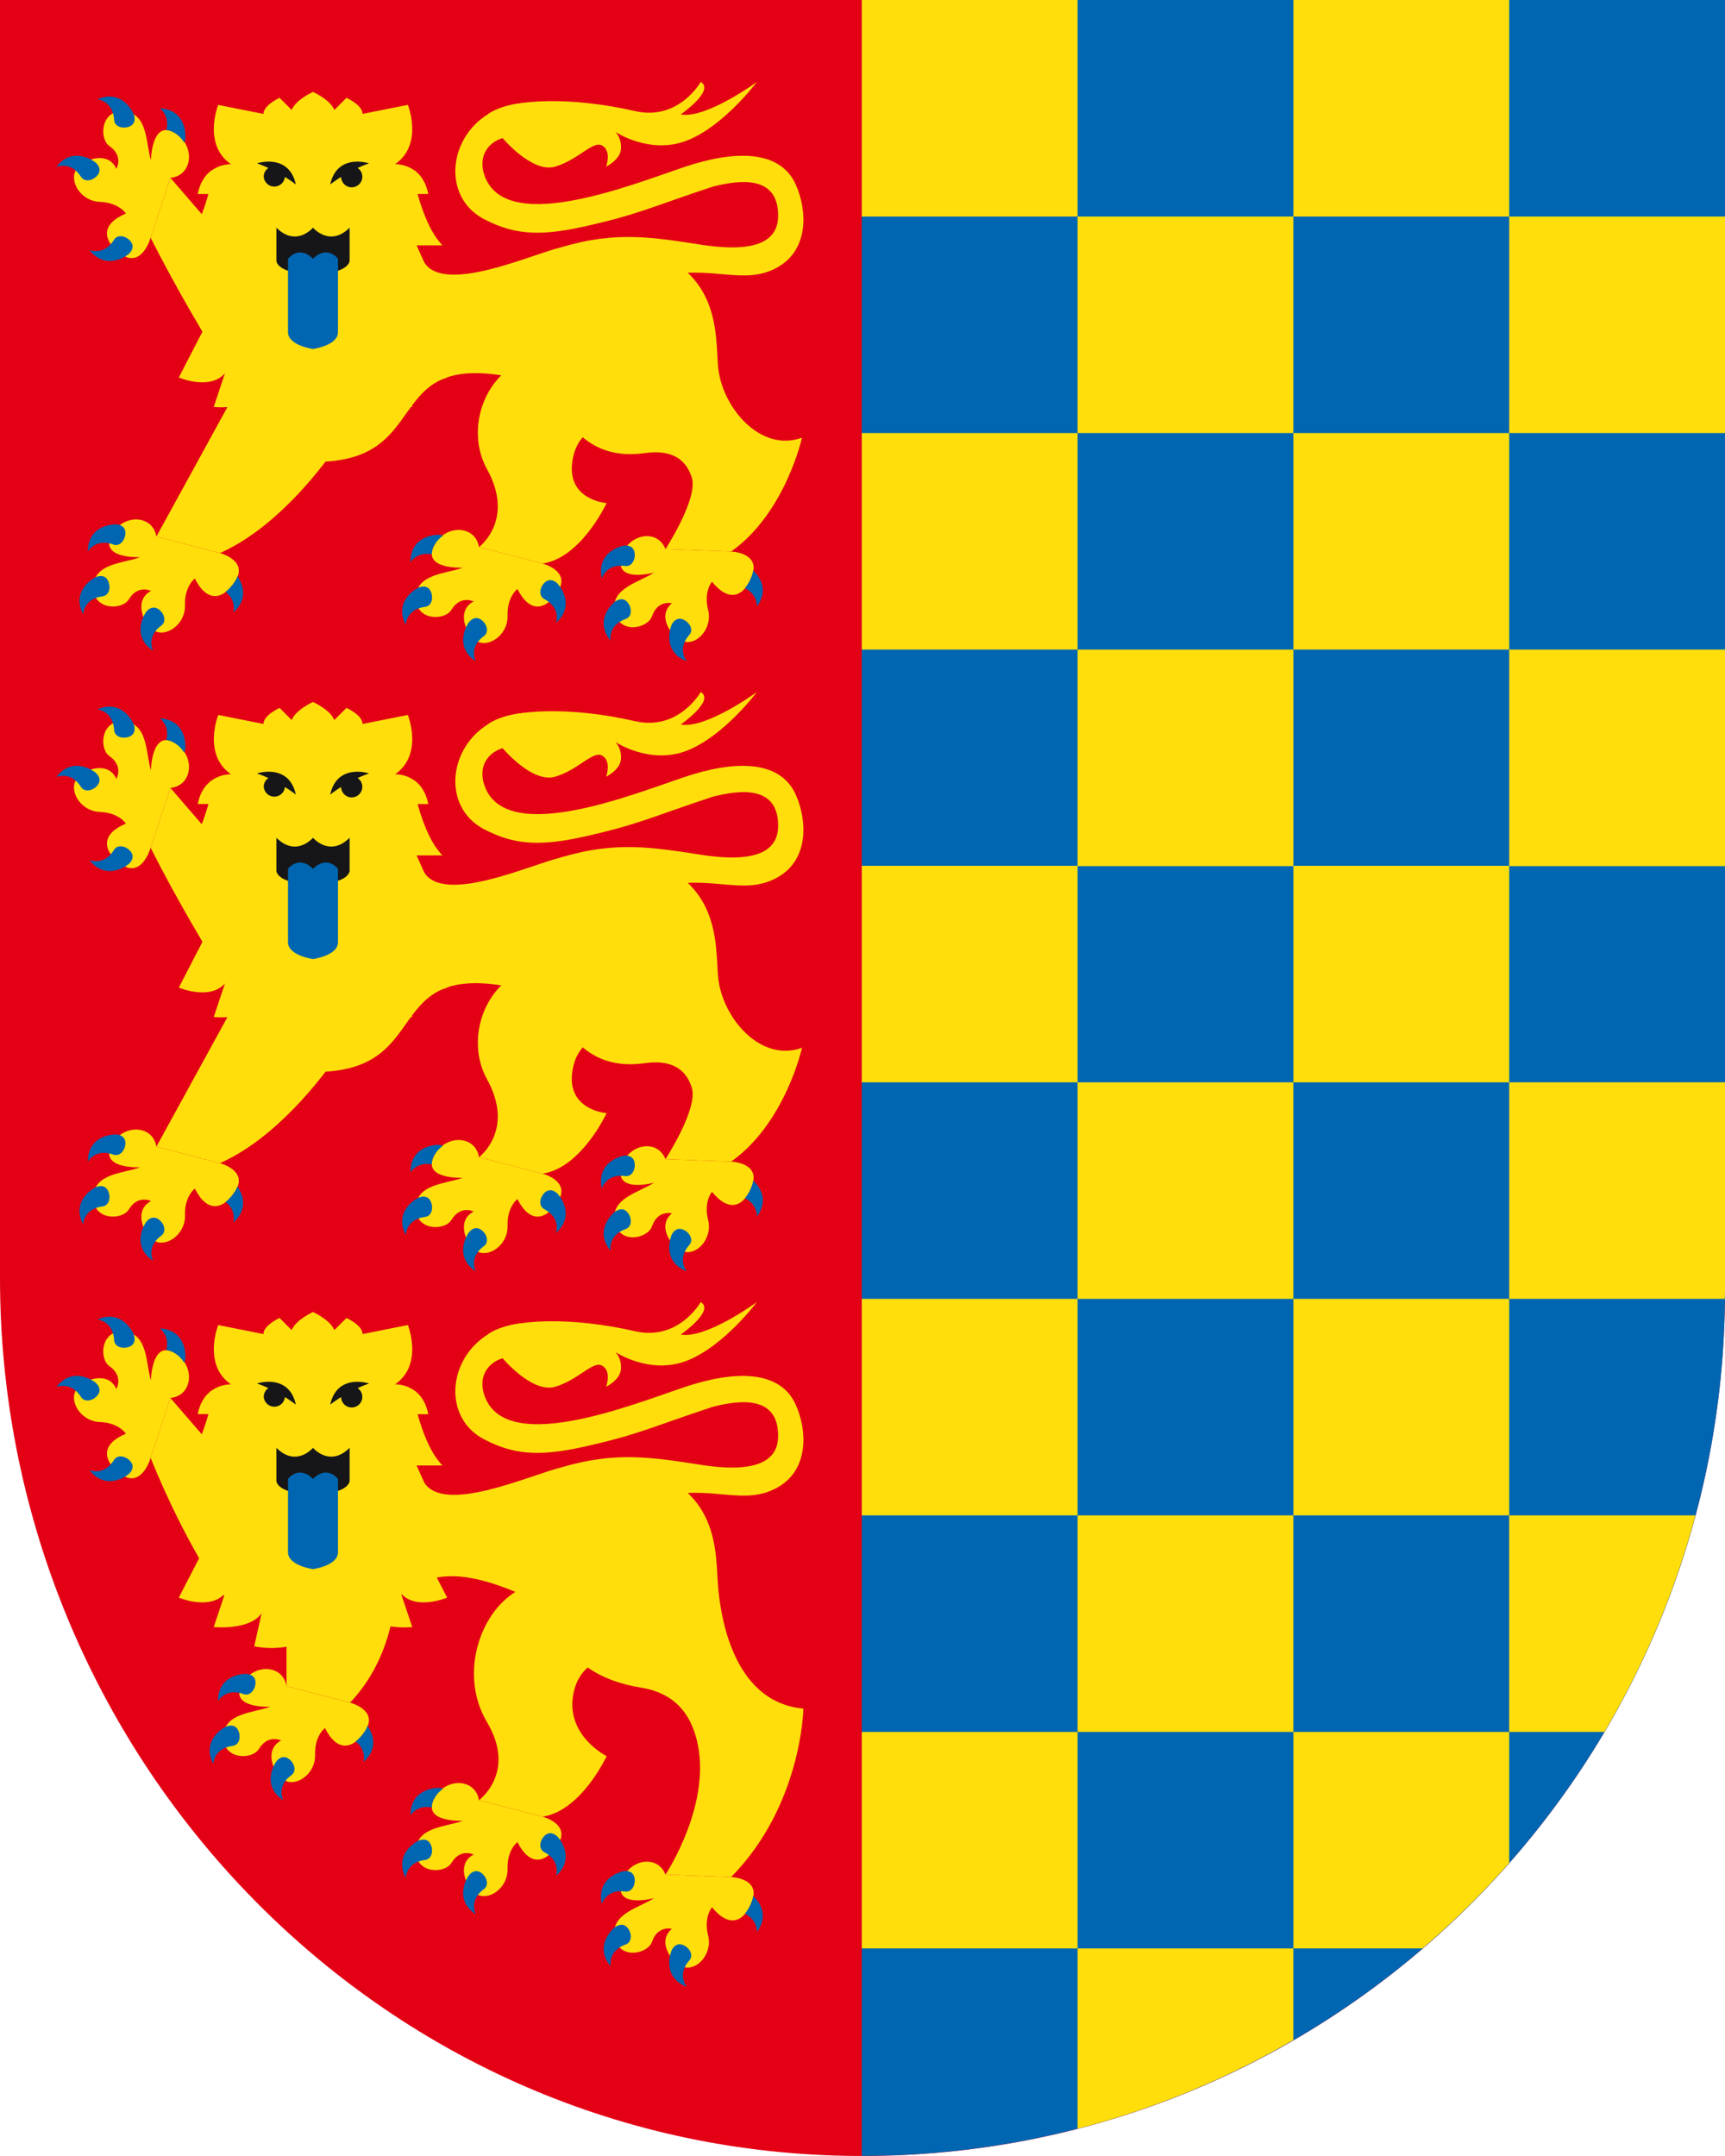 <svg version="1.1" id="Ebene_1" xmlns="http://www.w3.org/2000/svg" x="0" y="0" viewBox="0 0 56.693 70.866" style="enable-background:new 0 0 56.693 70.866" xml:space="preserve"><style>.st1{fill:#0066b1}.st2{fill:#ffde0c}.st3{fill:#161618}</style><path d="M56.693 0H0v42.011c0 15.276 11.843 28.145 27.05 28.826 16.245.727 29.642-12.274 29.642-28.416V0z" style="fill:#e30015"/><path class="st1" d="M28.323 70.861c15.666.013 28.37-12.722 28.37-28.439V0h-28.37v70.861z"/><path class="st2" d="M28.323 14.234h7.092v7.117h-7.092zM56.686 42.692c.001-.091.007-.18.007-.271v-6.846h-7.092v7.117h7.085zM42.508 0h7.093v7.117h-7.093zM28.323 0h7.092v7.117h-7.092zM35.415 69.969a28.074 28.074 0 0 0 7.092-2.916v-3.01h-7.092v5.926zM28.323 42.692h7.092v7.117h-7.092zM28.323 56.927h7.092v7.117h-7.092zM52.728 56.927a28.353 28.353 0 0 0 2.993-7.117H49.6v7.117h3.128zM42.508 42.692h7.093v7.117h-7.093z"/><path class="st2" d="M42.508 28.458v-7.107h-7.093v7.107h-7.092v7.118h7.092v-7.107h7.093v7.107h7.093v-7.107h7.092v-7.118h-7.092v7.107zM49.601 7.117h7.092v7.117h-7.092zM42.508 64.044h4.242a28.579 28.579 0 0 0 2.851-2.814v-4.303h-7.093v7.117zM42.508 14.234h7.093v7.117h-7.093zM35.415 49.81h7.092v7.117h-7.092zM35.415 7.117h7.092v7.117h-7.092zM35.415 35.576h7.092v7.117h-7.092z"/><g><path class="st2" d="M21.501 8.301s-.278-.818-3.058-.172c-.99.23-3.894 1.581-4.522.461l-4.455-.143-1.476 3.992s-.755 2.709 2.297 2.743c3.958.045 2.236-3.496 6.255-2.835l4.316.035.643-4.081zM4.919 7.903s-.3.917-.941.449-.643-.996.16-1.333c0 0-.224-.359-.862-.384s-1.031-.715-.755-1.077c.275-.363 1.05-.589 1.303-.008 0 0 .247-.417-.226-.748-.355-.248-.284-1.219.493-1.14.777.079.699 1.05.869 1.604 0 0 .021-1.304.744-.92s.66 1.425-.103 1.499l-.682 2.058z"/><path class="st1" d="M3.75 3.937c.016.251.326.311.529.21.237-.119.113-.398.113-.398s-.351-.848-1.192-.483c0 0 .513.043.55.671zM3.128 5.332s-.719-.57-1.277.157c0 0 .469-.211.807.319.136.212.436.114.565-.073.15-.22-.095-.403-.095-.403zM3.743 7.887c-.332.534-.804.328-.804.328.566.722 1.278.144 1.278.144s.243-.186.09-.404c-.13-.187-.431-.281-.564-.068zM5.254 3.558s.34.24.21.718c.07.001.149.023.24.071a.94.94 0 0 1 .347.338c.038-.075.042-.152.042-.152s.076-.915-.839-.975z"/><path class="st2" d="m5.601 5.846-.652 1.967c1.748 3.451 3.824 6.422 3.824 6.422l1.596-2.866-4.768-5.523zM9.717 3.745s-.237.529-.529.529-.529-.237-.529-.529.529-.529.529-.529l.529.529zM11.916 3.745c0 .292-.237.529-.529.529s-.529-.529-.529-.529l.529-.529c0-.001.529.236.529.529z"/><path class="st2" d="M11.01 3.745a.723.723 0 0 1-1.446 0c0-.399.723-.723.723-.723s.723.323.723.723z"/><path class="st2" d="M13.536 10.157h1.092l-.936-2.093h.851c-.07-.068-.129-.151-.191-.229-.296-.413-.505-1.02-.627-1.458h.35a1.415 1.415 0 0 0-.091-.304c-.004-.009-.005-.022-.009-.031-.009-.021-.021-.035-.031-.055a1.232 1.232 0 0 0-.126-.2.978.978 0 0 0-.092-.099c-.017-.016-.034-.033-.052-.048l-.024-.023c-.014-.011-.028-.014-.042-.024a1.057 1.057 0 0 0-.164-.094c-.018-.008-.034-.017-.051-.023a1.122 1.122 0 0 0-.186-.056l-.035-.006a1.18 1.18 0 0 0-.115-.015l-.029-.002-.044-.001c.94-.647.42-1.949.42-1.949l-1.487.296-1.628-.247h-.001l-1.629.248-1.487-.296s-.521 1.303.42 1.949l-.044.001-.029.002a1.542 1.542 0 0 0-.115.016l-.035.005a1.353 1.353 0 0 0-.186.056l-.051.024a.982.982 0 0 0-.164.094c-.014.009-.028.013-.042.023l-.024.023a.97.97 0 0 0-.196.216c-.027.04-.051.083-.075.13-.01.019-.022.034-.032.054-.003.01-.005.023-.009.032-.037.09-.069.188-.09.304h.349c-.122.439-.331 1.045-.626 1.458-.063.078-.121.161-.192.229h.851l-.255 2.093h.411l-1.162 2.251s.064.027.167.059c.155.048.399.106.651.098h.001c.252-.007.512-.081.698-.295l-.369 1.106s.074.007.19.01c.349.006 1.086-.034 1.384-.463l-.242 1.085a2.884 2.884 0 0 0 .995.025c.317-.05.657-.168.934-.42.277.251.617.37.935.42a2.884 2.884 0 0 0 .995-.025l-.241-1.085c.298.429 1.035.47 1.384.463.117-.002.19-.01.19-.01l-.369-1.106a.796.796 0 0 0 .152.135c.164.112.357.154.546.16.252.007.497-.05.652-.098.103-.031.167-.059.167-.059l-1.16-2.251z"/><path class="st3" d="M11.49 7.483v1.092s-.01.426-1.203.426-1.203-.425-1.203-.425V7.483c.654.653 1.203 0 1.203 0s.55.653 1.203 0zM9.723 6.064c-.23-1.043-1.277-.695-1.277-.695.132.045.256.098.375.153a.342.342 0 0 0-.154.281.349.349 0 0 0 .696.012c.222.139.36.249.36.249zm1.488-.249a.348.348 0 0 0 .696-.012.342.342 0 0 0-.153-.281 3.86 3.86 0 0 1 .375-.153s-1.046-.348-1.277.695c0 0 .137-.11.359-.249z"/><path class="st1" d="M10.287 8.505c-.469-.468-.821 0-.821 0v2.413c0 .44.821.553.821.553s.821-.113.821-.553V8.505s-.351-.468-.821 0z"/><g><path class="st2" d="M7.23 18.18s.932.238.509.906c-.423.668-.947.706-1.335-.07 0 0-.343.246-.325.883s-.644 1.071-1.022.821-.655-1.006-.093-1.296c0 0-.431-.218-.729.274-.223.37-1.193.363-1.166-.415.027-.778.998-.765 1.538-.97 0 0-1.298.066-.964-.679.334-.745 1.373-.75 1.497.003l2.09.543z"/><path class="st2" d="m7.99 12.439-2.85 5.198 2.09.542c2.493-1.106 4.365-4.302 4.365-4.302L7.99 12.439z"/><g><path class="st1" d="M3.801 17.235s-.914-.015-.913.899c0 0 .242-.451.831-.237.235.086.413-.174.402-.4-.015-.265-.32-.262-.32-.262zM3.134 18.978s-.82.406-.401 1.217c0 0 .009-.512.63-.592.248-.032.288-.344.174-.539-.133-.228-.403-.086-.403-.086zM5.186 20.01c-.228-.135-.394.12-.394.12s-.52.753.241 1.259c0 0-.241-.452.264-.823.201-.148.084-.441-.111-.556zM7.801 18.941c-.017.047-.03.092-.063.144a1.395 1.395 0 0 1-.322.369c.366.293.255.674.255.674.531-.476.27-.985.13-1.187z"/></g></g><g><path class="st2" d="M24.03 18.128c1.785-1.267 2.328-3.742 2.328-3.742-1.369.503-2.644-1.007-2.759-2.347-.09-1.052.111-3.343-2.868-3.959-.591-.122-2.825 2.166-2.832 3.167-.008 1.111.615 4.028 3.277 3.647 1.042-.149 1.409.329 1.56.803.218.686-.864 2.349-.864 2.349l2.158.082z"/></g><g><path class="st2" d="M24.03 18.128s.961.033.691.776-.774.892-1.32.218c0 0-.282.314-.128.932s-.399 1.185-.822 1.022-.855-.843-.369-1.246c0 0-.468-.121-.653.424-.139.409-1.088.61-1.228-.155-.14-.766.811-.961 1.294-1.277 0 0-1.254.342-1.087-.457.167-.799 1.181-1.027 1.463-.318l2.159.081z"/><path class="st1" d="M20.478 17.94s-.896.181-.699 1.074c0 0 .139-.493.761-.41.248.033.366-.259.307-.477-.072-.255-.369-.187-.369-.187zM20.2 19.786s-.714.572-.131 1.275c0 0-.101-.502.489-.713.235-.084.208-.398.054-.564-.179-.195-.412.002-.412.002zM22.425 20.354c-.252-.083-.359.202-.359.202s-.347.847.505 1.178c0 0-.332-.39.081-.861.165-.188-.012-.448-.227-.519zM24.75 18.75c-.007.05-.009.096-.031.154a1.39 1.39 0 0 1-.236.429c.42.208.393.603.393.603.419-.578.055-1.019-.126-1.186z"/></g><g><path class="st2" d="M21.997 14.064s-2.772-.89-3.165.976c-.294 1.399 1.105 1.495 1.105 1.495s-.833 1.801-2.105 1.989l-2.09-.542s1.193-.881.262-2.565c-.743-1.342-.054-3.281 1.513-3.668 0 0 3.04-.502 4.48 2.315z"/><path class="st2" d="M17.832 18.524s.932.238.509.906-.947.706-1.335-.07c0 0-.343.246-.325.883.018.636-.643 1.072-1.022.822-.378-.25-.655-1.006-.093-1.296 0 0-.431-.218-.729.274-.223.37-1.193.363-1.166-.415.027-.778.998-.765 1.538-.97 0 0-1.298.066-.964-.679.334-.745 1.373-.75 1.497.003l2.09.542z"/><path class="st1" d="M13.737 19.323s-.82.406-.401 1.217c0 0 .009-.512.63-.592.248-.032.287-.344.174-.539-.133-.229-.403-.086-.403-.086zM15.789 20.355c-.228-.135-.394.12-.394.12s-.52.753.241 1.259c0 0-.242-.452.263-.823.201-.149.084-.441-.11-.556zM18.332 19.192s-.201-.229-.408-.062c-.176.141-.25.447-.03.565.553.296.379.777.379.777.681-.61.059-1.28.059-1.28zM13.49 18.478s.217-.354.7-.256a.542.542 0 0 1 .055-.244.932.932 0 0 1 .313-.368c-.079-.032-.155-.032-.155-.032s-.913-.013-.913.9z"/></g><path class="st2" d="M16.487 4.503s.988 1.204 1.763.973c.775-.231 1.244-.875 1.549-.687.306.188.122.687.122.687s.469-.223.489-.59c.02-.366-.189-.552-.189-.552s1.137.762 2.355.286c1.218-.476 2.299-1.927 2.299-1.927s-1.664 1.219-2.502 1.068c0 0 1.134-.787.657-1.068 0 0-.723 1.29-2.165.957-2.02-.465-4.07-.435-4.82.097l.442.756z"/><path class="st2" d="M18.444 8.129c1.818-.551 3.054-.321 4.633-.081 2.038.309 2.506-.285 2.497-.986-.017-1.284-1.214-1.166-2.153-.926-2.079.688-2.436.915-4.277 1.322-1.504.332-2.317.22-3.223-.249-1.656-.857-1.07-3.457 1.042-3.795 1.469-.235 1.446.956-.156 1.079-.537.012-1.092.429-.92 1.154.563 2.175 4.869.424 6.622-.164 1.593-.534 3.123-.588 3.646.588.385.866.413 2.105-.551 2.685-1.141.687-2.196-.094-3.968.351l-3.192-.978z"/></g><g><path class="st2" d="M21.501 28.354s-.278-.818-3.058-.172c-.99.23-3.894 1.581-4.522.461L9.466 28.5 7.99 32.491s-.755 2.709 2.297 2.743c3.958.045 2.236-3.496 6.255-2.835l4.316.035.643-4.08zM4.919 27.955s-.3.917-.941.449-.644-.995.159-1.333c0 0-.224-.359-.862-.384-.638-.024-1.03-.716-.755-1.078s1.051-.588 1.304-.007c0 0 .247-.417-.226-.748-.355-.248-.284-1.219.493-1.14.777.079.699 1.05.869 1.604 0 0 .021-1.304.744-.92s.66 1.425-.103 1.499l-.682 2.058z"/><path class="st1" d="M3.75 23.99c.016.251.326.311.529.21.237-.119.113-.398.113-.398s-.351-.848-1.192-.483c0 0 .513.043.55.671zM3.128 25.385s-.719-.57-1.277.157c0 0 .469-.211.807.319.136.212.436.114.564-.073.151-.22-.094-.403-.094-.403zM3.743 27.94c-.332.534-.804.327-.804.327.566.722 1.278.144 1.278.144s.243-.186.09-.404c-.13-.186-.431-.28-.564-.067zM5.254 23.611s.34.24.21.718c.07.001.149.023.24.071a.94.94 0 0 1 .347.338c.037-.076.041-.153.041-.153s.077-.914-.838-.974z"/><path class="st2" d="m5.601 25.898-.652 1.967c1.748 3.451 3.824 6.422 3.824 6.422l1.596-2.866-4.768-5.523zM9.717 23.797s-.237.529-.529.529-.529-.237-.529-.529.529-.529.529-.529l.529.529zM11.916 23.797c0 .292-.237.529-.529.529s-.529-.529-.529-.529l.529-.529s.529.237.529.529z"/><path class="st2" d="M11.01 23.797a.723.723 0 0 1-1.446 0c0-.399.723-.723.723-.723s.723.324.723.723z"/><path class="st2" d="M13.536 30.21h1.092l-.936-2.093h.851c-.07-.068-.129-.151-.191-.229-.296-.413-.505-1.02-.627-1.458h.35a1.415 1.415 0 0 0-.091-.304c-.004-.009-.005-.022-.009-.031-.009-.021-.021-.035-.031-.055a1.232 1.232 0 0 0-.126-.2.978.978 0 0 0-.092-.099c-.017-.016-.034-.033-.052-.048l-.024-.023c-.014-.011-.028-.014-.042-.024a1.057 1.057 0 0 0-.164-.094c-.018-.008-.034-.017-.051-.023a1.122 1.122 0 0 0-.186-.056l-.035-.006a1.18 1.18 0 0 0-.115-.015l-.029-.002-.044-.001c.94-.647.42-1.949.42-1.949l-1.487.296-1.628-.247h-.001l-1.628.247-1.487-.296s-.521 1.303.42 1.949l-.044.001-.029.002a1.107 1.107 0 0 0-.115.015l-.035.006c-.056.011-.119.03-.186.056-.017.007-.033.016-.051.023a.982.982 0 0 0-.164.094c-.014.01-.028.013-.042.024l-.024.022c-.018.015-.035.032-.052.048a.97.97 0 0 0-.144.168c-.027.04-.051.083-.075.13-.01.019-.022.034-.032.054-.004.009-.005.022-.009.031-.037.09-.069.188-.09.304h.349c-.122.438-.331 1.045-.627 1.458-.063.078-.121.161-.191.229h.851l-.255 2.096h.411l-1.162 2.251s.064.027.167.059c.155.048.399.106.651.098h.001c.252-.007.512-.081.698-.295l-.369 1.106s.074.007.19.01c.349.006 1.086-.034 1.384-.463l-.242 1.085a2.884 2.884 0 0 0 .995.025c.317-.05.657-.168.934-.42.277.251.617.37.935.42a2.884 2.884 0 0 0 .995-.025l-.241-1.085c.298.429 1.035.47 1.384.463.117-.002.19-.01.19-.01l-.369-1.106a.796.796 0 0 0 .152.135c.164.112.357.154.546.16.252.007.497-.05.652-.098.103-.031.167-.059.167-.059l-1.161-2.251z"/><path class="st3" d="M11.49 27.536v1.092s-.01.426-1.203.426-1.203-.426-1.203-.426v-1.092c.654.653 1.203 0 1.203 0s.55.653 1.203 0zm-1.767-1.419c-.23-1.043-1.277-.695-1.277-.695.132.045.256.098.375.153a.344.344 0 0 0-.153.281.349.349 0 0 0 .696.012c.221.139.359.249.359.249zm1.488-.249a.348.348 0 0 0 .696-.012.342.342 0 0 0-.153-.281 3.86 3.86 0 0 1 .375-.153s-1.046-.348-1.277.695c0 0 .137-.11.359-.249z"/><path class="st1" d="M10.287 28.558c-.469-.468-.821 0-.821 0v2.413c0 .44.821.553.821.553s.821-.113.821-.553v-2.413s-.351-.469-.821 0z"/><g><path class="st2" d="M7.23 38.233s.932.238.509.906c-.423.668-.947.706-1.335-.07 0 0-.343.246-.325.883.018.636-.643 1.072-1.022.822-.378-.25-.655-1.006-.093-1.296 0 0-.431-.218-.729.274-.223.37-1.193.363-1.166-.415.027-.778.998-.765 1.538-.97 0 0-1.298.066-.964-.679s1.373-.75 1.497.003l2.09.542z"/><path class="st2" d="M7.99 32.491 5.14 37.69l2.09.542c2.493-1.106 4.365-4.302 4.365-4.302L7.99 32.491z"/><g><path class="st1" d="M3.801 37.288s-.914-.015-.913.899c0 0 .242-.451.831-.237.235.086.413-.174.402-.4-.015-.265-.32-.262-.32-.262zM3.134 39.031s-.82.406-.401 1.217c0 0 .009-.512.63-.592.248-.032.288-.344.174-.539-.133-.229-.403-.086-.403-.086zM5.186 40.063c-.228-.135-.394.12-.394.12s-.52.753.241 1.259c0 0-.241-.452.264-.823.201-.149.084-.441-.111-.556zM7.801 38.994c-.017.047-.03.092-.063.144a1.395 1.395 0 0 1-.322.369c.366.293.255.673.255.673.531-.475.27-.984.13-1.186z"/></g></g><g><path class="st2" d="M24.03 38.181c1.785-1.267 2.328-3.742 2.328-3.742-1.369.503-2.644-1.007-2.759-2.347-.09-1.052.111-3.343-2.868-3.959-.591-.122-2.825 2.166-2.832 3.167-.008 1.111.615 4.028 3.277 3.647 1.042-.149 1.409.329 1.56.803.218.686-.864 2.349-.864 2.349l2.158.082z"/></g><g><path class="st2" d="M24.03 38.181s.961.033.691.776-.774.892-1.32.218c0 0-.282.314-.128.932s-.399 1.185-.822 1.022c-.423-.163-.855-.843-.369-1.246 0 0-.468-.121-.653.424-.139.409-1.088.61-1.228-.155-.14-.766.811-.961 1.294-1.277 0 0-1.254.342-1.087-.457.167-.799 1.181-1.027 1.463-.318l2.159.081z"/><path class="st1" d="M20.478 37.993s-.896.181-.699 1.074c0 0 .139-.493.761-.41.248.033.366-.259.307-.477-.072-.256-.369-.187-.369-.187zM20.2 39.839s-.714.572-.131 1.275c0 0-.101-.502.489-.713.235-.084.208-.398.054-.564-.179-.196-.412.002-.412.002zM22.425 40.407c-.252-.083-.359.202-.359.202s-.347.847.505 1.178c0 0-.332-.39.081-.861.165-.188-.012-.449-.227-.519zM24.75 38.802c-.007.05-.009.096-.031.154a1.39 1.39 0 0 1-.236.429c.42.208.393.603.393.603.419-.578.055-1.018-.126-1.186z"/></g><g><path class="st2" d="M21.997 34.117s-2.772-.89-3.165.976c-.294 1.399 1.105 1.495 1.105 1.495s-.833 1.801-2.105 1.989l-2.09-.542s1.193-.881.262-2.565c-.743-1.342-.054-3.281 1.513-3.668 0 0 3.04-.502 4.48 2.315z"/><path class="st2" d="M17.832 38.577s.932.238.509.906c-.423.668-.947.706-1.335-.07 0 0-.343.246-.325.883.018.636-.643 1.072-1.022.822-.378-.25-.655-1.006-.093-1.296 0 0-.431-.218-.729.274-.223.37-1.193.363-1.166-.415s.998-.765 1.538-.97c0 0-1.298.066-.964-.679.334-.745 1.373-.75 1.497.003l2.09.542z"/><path class="st1" d="M13.737 39.376s-.82.406-.401 1.217c0 0 .009-.512.63-.592.248-.032.287-.344.174-.539-.133-.229-.403-.086-.403-.086zM15.789 40.408c-.228-.135-.394.12-.394.12s-.52.753.241 1.259c0 0-.242-.452.263-.823.201-.149.084-.442-.11-.556zM18.332 39.245s-.201-.229-.408-.062c-.176.141-.25.447-.03.565.553.296.379.777.379.777.681-.61.059-1.28.059-1.28zM13.49 38.531s.217-.354.7-.256a.542.542 0 0 1 .055-.244.932.932 0 0 1 .313-.368c-.079-.032-.155-.032-.155-.032s-.913-.014-.913.9z"/></g><path class="st2" d="M16.487 24.556s.988 1.204 1.763.973 1.244-.875 1.549-.687c.306.188.122.687.122.687s.469-.223.489-.59c.02-.366-.189-.552-.189-.552s1.137.762 2.355.286c1.218-.476 2.299-1.927 2.299-1.927s-1.664 1.219-2.502 1.068c0 0 1.134-.787.657-1.068 0 0-.723 1.29-2.165.957-2.02-.465-4.07-.435-4.82.097l.442.756z"/><path class="st2" d="M18.444 28.182c1.818-.551 3.054-.321 4.633-.081 2.038.309 2.506-.285 2.497-.986-.017-1.284-1.214-1.166-2.153-.926-2.079.688-2.436.915-4.277 1.322-1.504.332-2.317.22-3.223-.249-1.656-.857-1.07-3.457 1.042-3.795 1.469-.235 1.446.956-.156 1.079-.537.012-1.092.429-.92 1.154.563 2.175 4.869.424 6.622-.164 1.593-.534 3.123-.588 3.646.588.385.866.413 2.105-.551 2.685-1.141.687-2.196-.094-3.968.351l-3.192-.978z"/></g><g><path class="st2" d="M21.501 48.407s-.278-.818-3.058-.172c-.99.23-3.894 1.581-4.522.461l-4.456-.143-2.203 3.815s.705.673 3.747.927c2.35.196 2.017-2.654 6.028-.927l3.82.12.644-4.081z"/></g><g><path class="st2" d="M4.919 48.008s-.3.917-.941.449-.644-.995.159-1.333c0 0-.224-.359-.862-.384-.638-.024-1.03-.716-.755-1.078s1.051-.588 1.304-.007c0 0 .247-.417-.226-.748-.355-.248-.284-1.219.493-1.14.777.079.699 1.05.869 1.604 0 0 .021-1.304.744-.92s.66 1.425-.103 1.499l-.682 2.058z"/><path class="st1" d="M3.75 44.043c.016.251.326.311.529.21.237-.119.113-.398.113-.398s-.351-.849-1.192-.483c0 0 .513.043.55.671zM3.128 45.437s-.719-.57-1.277.157c0 0 .469-.211.807.319.136.212.436.114.564-.073.151-.219-.094-.403-.094-.403zM3.743 47.993c-.332.534-.804.327-.804.327.566.722 1.278.144 1.278.144s.243-.186.09-.404c-.13-.186-.431-.28-.564-.067zM5.254 43.663s.34.24.21.718c.07.001.149.023.24.071a.94.94 0 0 1 .347.338c.037-.076.041-.153.041-.153s.077-.913-.838-.974z"/><path class="st2" d="m5.601 45.951-.652 1.967c1.146 2.831 2.315 4.45 2.315 4.45l3.105-.893-4.768-5.524z"/></g><g><path class="st2" d="M11.506 55.965s.932.238.509.906c-.423.668-.947.706-1.335-.07 0 0-.343.246-.325.883s-.643 1.072-1.022.822c-.378-.25-.655-1.006-.093-1.296 0 0-.431-.218-.729.274-.223.37-1.193.363-1.166-.415s.998-.765 1.538-.97c0 0-1.298.066-.964-.679.334-.745 1.373-.75 1.497.003l2.09.542z"/><path class="st2" d="M9.416 50.223v5.199l2.09.542c1.711-1.795 1.514-4.302 1.514-4.302l-3.604-1.439z"/><g><path class="st1" d="M8.078 55.02s-.914-.015-.913.899c0 0 .242-.451.831-.237.235.086.413-.174.402-.4-.015-.265-.32-.262-.32-.262zM7.411 56.763s-.82.406-.401 1.217c0 0 .009-.512.63-.592.248-.032.288-.344.174-.539-.133-.229-.403-.086-.403-.086zM9.463 57.795c-.228-.135-.394.12-.394.12s-.52.753.241 1.259c0 0-.241-.452.264-.823.2-.149.083-.441-.111-.556zM12.077 56.726c-.017.047-.03.092-.063.144a1.395 1.395 0 0 1-.322.369c.366.293.255.674.255.674.532-.476.271-.985.13-1.187z"/></g></g><g><path class="st2" d="M21.997 54.392s-2.754-.617-3.146 1.249c-.294 1.399 1.087 2.082 1.087 2.082s-.833 1.801-2.105 1.989l-2.09-.542s1.246-.911.262-2.565c-1.04-1.747-.054-4.141 1.513-4.529-.001.001 3.039-.501 4.479 2.316z"/><path class="st2" d="M17.832 59.713s.932.238.509.906c-.423.668-.947.706-1.335-.07 0 0-.343.246-.325.883s-.643 1.072-1.022.822c-.378-.25-.655-1.006-.093-1.296 0 0-.431-.218-.729.274-.223.37-1.193.363-1.166-.415.027-.778.998-.765 1.538-.97 0 0-1.298.066-.964-.679.334-.745 1.373-.75 1.497.003l2.09.542z"/><path class="st1" d="M13.737 60.511s-.82.406-.401 1.217c0 0 .009-.512.63-.592.248-.032.287-.344.174-.539-.133-.228-.403-.086-.403-.086zM15.789 61.543c-.228-.135-.394.12-.394.12s-.52.753.241 1.259c0 0-.242-.452.263-.823.201-.148.084-.441-.11-.556zM18.332 60.38s-.201-.229-.408-.062c-.176.141-.25.447-.03.565.553.296.379.777.379.777.681-.609.059-1.28.059-1.28zM13.49 59.667s.217-.354.7-.256a.542.542 0 0 1 .055-.244.932.932 0 0 1 .313-.368c-.079-.032-.155-.032-.155-.032s-.913-.014-.913.9z"/></g><path class="st2" d="M16.487 44.608s.988 1.204 1.763.973 1.244-.875 1.549-.687c.306.188.122.687.122.687s.469-.223.489-.59c.02-.366-.189-.552-.189-.552s1.137.762 2.355.286c1.218-.476 2.299-1.927 2.299-1.927s-1.664 1.219-2.502 1.068c0 0 1.134-.787.657-1.068 0 0-.723 1.29-2.165.957-2.02-.465-4.07-.435-4.82.097l.442.756z"/><path class="st2" d="M18.444 48.235c1.818-.55 3.054-.321 4.633-.081 2.038.309 2.506-.285 2.497-.986-.017-1.284-1.214-1.166-2.153-.926-2.079.688-2.436.915-4.277 1.322-1.504.332-2.317.22-3.223-.249-1.656-.857-1.07-3.457 1.042-3.795 1.469-.235 1.446.957-.156 1.079-.537.012-1.092.429-.92 1.154.563 2.175 4.869.424 6.622-.164 1.593-.534 3.123-.588 3.646.588.385.866.413 2.105-.551 2.685-1.141.687-2.196-.094-3.968.351l-3.192-.978z"/><g><path class="st2" d="M24.03 61.697c2.328-2.366 2.374-5.536 2.374-5.536-2.162-.196-2.69-2.676-2.805-4.016-.09-1.052.111-3.343-2.868-3.959-.591-.122-2.203 1.815-2.556 2.751-.417 1.105-.417 4.002 2.881 4.532 1.167.188 1.618.91 1.821 1.637.59 2.111-1.005 4.509-1.005 4.509l2.158.082z"/></g><g><path class="st2" d="M24.03 61.697s.961.033.691.776-.774.892-1.32.218c0 0-.282.314-.128.932.154.618-.399 1.185-.822 1.022s-.855-.843-.369-1.246c0 0-.468-.121-.653.424-.139.409-1.088.61-1.228-.155-.14-.766.811-.961 1.294-1.277 0 0-1.254.342-1.087-.457.167-.799 1.181-1.027 1.463-.318l2.159.081z"/><path class="st1" d="M20.478 61.509s-.896.181-.699 1.074c0 0 .139-.493.761-.41.248.033.366-.259.307-.477-.072-.255-.369-.187-.369-.187zM20.2 63.355s-.714.572-.131 1.275c0 0-.101-.502.489-.713.235-.084.208-.398.054-.564-.179-.195-.412.002-.412.002zM22.425 63.923c-.252-.083-.359.202-.359.202s-.347.847.505 1.178c0 0-.332-.39.081-.861.165-.188-.012-.448-.227-.519zM24.75 62.319c-.007.05-.009.096-.031.154a1.39 1.39 0 0 1-.236.429c.42.208.393.603.393.603.419-.578.055-1.019-.126-1.186z"/></g><g><path class="st2" d="M9.717 43.85s-.237.529-.529.529-.529-.237-.529-.529c0-.292.529-.529.529-.529l.529.529zM11.916 43.85c0 .292-.237.529-.529.529s-.529-.529-.529-.529l.529-.529s.529.237.529.529z"/><path class="st2" d="M11.01 43.85a.723.723 0 0 1-1.446 0c0-.399.723-.723.723-.723s.723.324.723.723z"/><path class="st2" d="M13.536 50.263h1.092l-.936-2.093h.851c-.07-.068-.129-.151-.191-.229-.296-.413-.505-1.02-.627-1.458h.35a1.415 1.415 0 0 0-.091-.304c-.004-.009-.005-.022-.009-.031-.009-.021-.021-.035-.031-.055a1.232 1.232 0 0 0-.126-.2.978.978 0 0 0-.092-.099c-.017-.016-.034-.033-.052-.048l-.024-.023c-.014-.011-.028-.014-.042-.024a1.057 1.057 0 0 0-.164-.094c-.018-.008-.034-.017-.051-.023a1.122 1.122 0 0 0-.186-.056l-.035-.006a1.18 1.18 0 0 0-.115-.015l-.029-.002-.044-.001c.94-.647.42-1.949.42-1.949l-1.487.296-1.628-.247h-.001l-1.629.248-1.487-.296s-.521 1.303.42 1.949l-.044.001-.029.002a1.107 1.107 0 0 0-.115.015l-.035.006c-.056.011-.119.03-.186.056-.017.007-.033.016-.051.023a.982.982 0 0 0-.164.094c-.014.01-.028.013-.042.024l-.024.022c-.018.015-.035.032-.052.048a.97.97 0 0 0-.144.168c-.027.04-.051.083-.075.13-.01.019-.022.034-.032.054-.004.009-.005.022-.009.031-.037.09-.069.188-.09.304h.349c-.122.438-.331 1.045-.627 1.458-.063.078-.121.161-.191.229h.851l-.255 2.093h.411l-1.162 2.251s.064.027.167.059c.155.048.399.106.651.098h.001c.252-.007.512-.081.698-.295l-.369 1.106s.074.007.19.01c.349.006 1.086-.034 1.384-.463l-.242 1.085a2.884 2.884 0 0 0 .995.025c.317-.05.657-.168.934-.42.277.251.617.37.935.42a2.884 2.884 0 0 0 .995-.025l-.241-1.085c.298.429 1.035.47 1.384.463.117-.002.19-.01.19-.01l-.369-1.106a.796.796 0 0 0 .152.135c.164.112.357.154.546.16.252.007.497-.05.652-.098.103-.031.167-.059.167-.059l-1.16-2.249z"/><path class="st3" d="M11.49 47.589v1.092s-.01.426-1.203.426-1.203-.426-1.203-.426v-1.092c.654.653 1.203 0 1.203 0s.55.652 1.203 0zm-1.767-1.42c-.23-1.043-1.277-.695-1.277-.695.132.045.256.098.375.153a.344.344 0 0 0-.153.281.349.349 0 0 0 .696.012c.221.14.359.249.359.249zm1.488-.248a.348.348 0 0 0 .696-.012.342.342 0 0 0-.153-.281 3.86 3.86 0 0 1 .375-.153s-1.046-.348-1.277.695c0-.001.137-.11.359-.249z"/><path class="st1" d="M10.287 48.61c-.469-.468-.821 0-.821 0v2.413c0 .44.821.553.821.553s.821-.113.821-.553V48.61s-.351-.468-.821 0z"/></g></svg>
